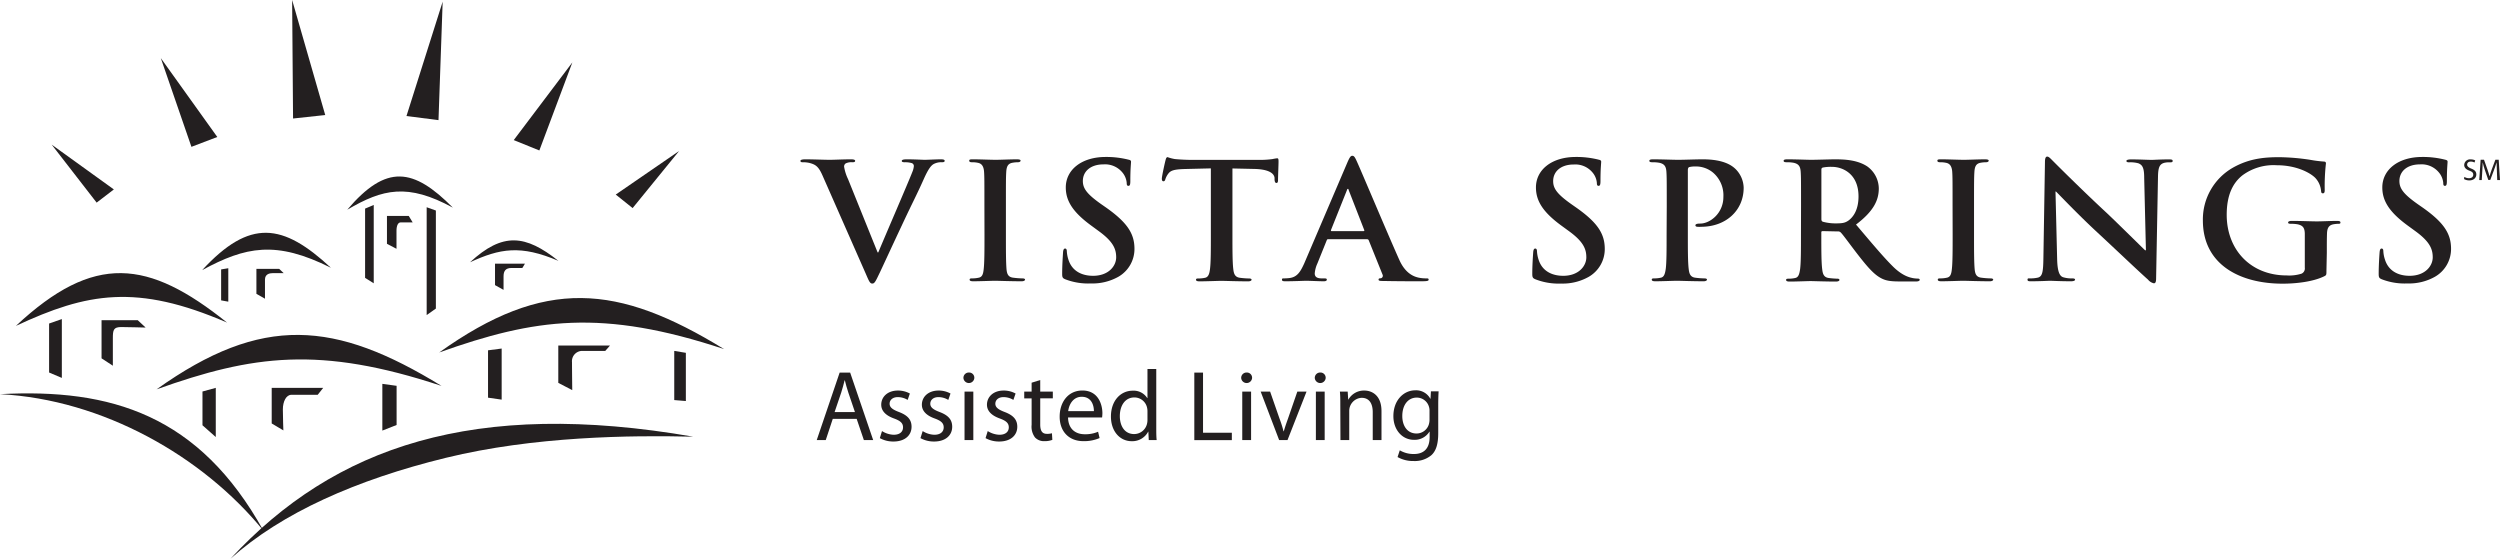 <svg xmlns="http://www.w3.org/2000/svg" viewBox="0 0 676.75 151.21"><defs><style>.cls-1{fill:#231f20;}</style></defs><g id="Layer_2" data-name="Layer 2"><g id="Layer_1-2" data-name="Layer 1"><path class="cls-1" d="M225.43,113.39l-1.9,5.74h-2.44l6.2-18.26h2.85l6.23,18.26h-2.52l-1.95-5.74Zm6-1.85-1.78-5.25c-.41-1.2-.68-2.28-.95-3.34h-.06c-.27,1.09-.57,2.2-.92,3.31l-1.79,5.28Z"/><path class="cls-1" d="M238.76,116.69a6.27,6.27,0,0,0,3.15,1c1.73,0,2.54-.87,2.54-2s-.67-1.76-2.44-2.41c-2.35-.84-3.46-2.14-3.46-3.72,0-2.11,1.7-3.84,4.52-3.84a6.63,6.63,0,0,1,3.23.81l-.6,1.73a5.12,5.12,0,0,0-2.68-.76c-1.41,0-2.2.82-2.2,1.79s.79,1.58,2.5,2.23c2.27.86,3.44,2,3.44,4,0,2.31-1.79,4-4.91,4a7.49,7.49,0,0,1-3.68-.92Z"/><path class="cls-1" d="M249.77,116.69a6.24,6.24,0,0,0,3.14,1c1.73,0,2.55-.87,2.55-2s-.68-1.76-2.44-2.41c-2.36-.84-3.47-2.14-3.47-3.72,0-2.11,1.71-3.84,4.53-3.84a6.59,6.59,0,0,1,3.22.81l-.6,1.73a5.12,5.12,0,0,0-2.68-.76c-1.41,0-2.19.82-2.19,1.79s.78,1.58,2.49,2.23c2.28.86,3.44,2,3.44,4,0,2.31-1.79,4-4.9,4a7.5,7.5,0,0,1-3.69-.92Z"/><path class="cls-1" d="M263.75,102.33a1.48,1.48,0,0,1-2.95,0,1.45,1.45,0,0,1,1.49-1.49A1.41,1.41,0,0,1,263.75,102.33Zm-2.65,16.8V106h2.38v13.12Z"/><path class="cls-1" d="M267.38,116.69a6.31,6.31,0,0,0,3.15,1c1.73,0,2.55-.87,2.55-2s-.68-1.76-2.44-2.41c-2.36-.84-3.47-2.14-3.47-3.72,0-2.11,1.7-3.84,4.52-3.84a6.6,6.6,0,0,1,3.23.81l-.6,1.73a5.12,5.12,0,0,0-2.68-.76c-1.41,0-2.2.82-2.2,1.79s.79,1.58,2.5,2.23c2.27.86,3.44,2,3.44,4,0,2.31-1.79,4-4.91,4a7.49,7.49,0,0,1-3.68-.92Z"/><path class="cls-1" d="M281.59,102.87V106H285v1.82h-3.41v7.07c0,1.63.46,2.55,1.79,2.55a4.4,4.4,0,0,0,1.38-.16l.11,1.79a5.79,5.79,0,0,1-2.12.35,3.31,3.31,0,0,1-2.57-1,4.86,4.86,0,0,1-.92-3.42v-7.15h-2V106h2V103.6Z"/><path class="cls-1" d="M289.12,113c.06,3.22,2.12,4.55,4.5,4.55a8.58,8.58,0,0,0,3.63-.68l.41,1.71a10.55,10.55,0,0,1-4.37.84c-4,0-6.44-2.68-6.44-6.64s2.33-7.07,6.15-7.07c4.28,0,5.42,3.76,5.42,6.17a11.06,11.06,0,0,1-.08,1.12Zm7-1.71c0-1.52-.62-3.88-3.3-3.88-2.41,0-3.47,2.23-3.66,3.88Z"/><path class="cls-1" d="M313,99.89v15.85c0,1.17,0,2.5.11,3.39h-2.14l-.11-2.28h-.05a4.85,4.85,0,0,1-4.47,2.58c-3.18,0-5.61-2.68-5.61-6.67,0-4.36,2.68-7,5.88-7a4.36,4.36,0,0,1,3.95,2h.06V99.89Zm-2.38,11.46a4.26,4.26,0,0,0-.11-1,3.5,3.5,0,0,0-3.44-2.76c-2.47,0-3.93,2.16-3.93,5.06,0,2.66,1.3,4.85,3.87,4.85a3.59,3.59,0,0,0,3.5-2.84,4.23,4.23,0,0,0,.11-1Z"/><path class="cls-1" d="M323.3,100.87h2.36v16.28h7.8v2H323.3Z"/><path class="cls-1" d="M338.94,102.33a1.48,1.48,0,0,1-2.95,0,1.45,1.45,0,0,1,1.49-1.49A1.41,1.41,0,0,1,338.94,102.33Zm-2.66,16.8V106h2.39v13.12Z"/><path class="cls-1" d="M343.82,106l2.57,7.38a31.33,31.33,0,0,1,1.06,3.36h.08c.3-1.09.68-2.17,1.11-3.36l2.55-7.38h2.49l-5.15,13.12h-2.27l-5-13.12Z"/><path class="cls-1" d="M358.86,102.33a1.48,1.48,0,0,1-2.95,0,1.45,1.45,0,0,1,1.49-1.49A1.41,1.41,0,0,1,358.86,102.33Zm-2.65,16.8V106h2.38v13.12Z"/><path class="cls-1" d="M362.82,109.56c0-1.35,0-2.46-.11-3.55h2.11l.14,2.17H365a4.84,4.84,0,0,1,4.34-2.46c1.82,0,4.63,1.08,4.63,5.58v7.83H371.6v-7.56c0-2.11-.79-3.88-3-3.88a3.53,3.53,0,0,0-3.36,3.55v7.89h-2.38Z"/><path class="cls-1" d="M389.33,117.23c0,3-.6,4.85-1.87,6a7,7,0,0,1-4.77,1.57,8.52,8.52,0,0,1-4.37-1.08l.6-1.82a7.32,7.32,0,0,0,3.85,1c2.44,0,4.23-1.27,4.23-4.58v-1.46h-.06a4.68,4.68,0,0,1-4.17,2.2c-3.25,0-5.58-2.77-5.58-6.4,0-4.44,2.89-7,5.9-7a4.35,4.35,0,0,1,4.09,2.27h.06l.11-2h2.08c-.05.95-.1,2-.1,3.61Zm-2.36-6a3.29,3.29,0,0,0-.14-1.08,3.42,3.42,0,0,0-3.33-2.52c-2.28,0-3.9,1.92-3.9,5,0,2.58,1.3,4.72,3.87,4.72a3.49,3.49,0,0,0,3.31-2.44,4.35,4.35,0,0,0,.19-1.27Z"/><path class="cls-1" d="M222.61,47.41c-1.07-2.4-1.87-2.88-3.55-3.32a7.9,7.9,0,0,0-1.82-.17c-.42,0-.56-.13-.56-.39s.51-.4,1.21-.4c2.48,0,5.14.13,6.78.13,1.16,0,3.41-.13,5.74-.13.56,0,1.08.09,1.08.4s-.28.39-.7.39a3.62,3.62,0,0,0-1.83.3,1,1,0,0,0-.46.92,12.4,12.4,0,0,0,1.07,3.36l8,19.83h.18c2-4.81,8.09-18.87,9.21-21.75a5.17,5.17,0,0,0,.42-1.62.83.83,0,0,0-.61-.82,6.44,6.44,0,0,0-1.87-.22c-.42,0-.79-.05-.79-.35s.42-.44,1.31-.44c2.33,0,4.29.13,4.9.13.8,0,3-.13,4.4-.13.6,0,1,.09,1,.4s-.28.39-.75.39a4.31,4.31,0,0,0-2.29.52c-.61.39-1.31,1.14-2.57,3.93-1.82,4.11-3.09,6.46-5.61,11.84-3,6.37-5.18,11.13-6.21,13.31-1.22,2.54-1.5,3.24-2.15,3.24s-.89-.62-1.78-2.67Z"/><path class="cls-1" d="M266.48,55.8c0-6.64,0-7.86-.09-9.26s-.56-2.23-1.59-2.45a7.1,7.1,0,0,0-1.68-.17c-.47,0-.75-.09-.75-.44s.37-.35,1.12-.35c1.78,0,4.72.13,6.08.13,1.16,0,3.92-.13,5.7-.13.6,0,1,.09,1,.35s-.28.44-.75.44a8.1,8.1,0,0,0-1.4.13c-1.26.21-1.64,1-1.73,2.49s-.09,2.62-.09,9.26v7.68c0,4.24,0,7.69.18,9.56.14,1.18.47,2,1.87,2.14a20.32,20.32,0,0,0,2.38.18c.52,0,.75.13.75.35s-.37.43-.89.43c-3.08,0-6-.13-7.28-.13-1.08,0-4,.13-5.89.13-.61,0-.94-.13-.94-.43s.19-.35.75-.35a7.88,7.88,0,0,0,1.68-.18c.94-.17,1.22-.91,1.36-2.18.23-1.83.23-5.28.23-9.52Z"/><path class="cls-1" d="M288.42,75.62c-.75-.3-.89-.52-.89-1.49,0-2.4.19-5,.23-5.72s.19-1.13.56-1.13.47.39.47.74a8.82,8.82,0,0,0,.42,2.23c1,3.23,3.78,4.41,6.68,4.41,4.21,0,6.26-2.66,6.26-5,0-2.14-.7-4.15-4.58-7l-2.14-1.57c-5.14-3.75-6.92-6.81-6.92-10.35,0-4.8,4.3-8.25,10.79-8.25a24.46,24.46,0,0,1,6.22.74c.42.09.65.22.65.53,0,.56-.19,1.83-.19,5.24,0,1-.13,1.31-.51,1.31s-.47-.26-.47-.79a5.06,5.06,0,0,0-1.21-2.88,6.07,6.07,0,0,0-5.09-2.14c-3.46,0-5.57,1.88-5.57,4.5,0,2,1.08,3.53,5,6.29l1.31.91c5.65,4,7.66,7,7.66,11.14a8.67,8.67,0,0,1-4.39,7.6,14.34,14.34,0,0,1-7.43,1.79A17.18,17.18,0,0,1,288.42,75.62Z"/><path class="cls-1" d="M327.78,45.58l-7,.17c-2.71.09-3.83.31-4.53,1.27a5,5,0,0,0-.8,1.53c-.09.34-.23.52-.51.52s-.43-.22-.43-.7c0-.7.9-4.67,1-5,.14-.57.28-.83.56-.83a10.75,10.75,0,0,0,2,.52c1.35.13,3.13.22,4.67.22h18.5a23.58,23.58,0,0,0,3.23-.22,11.1,11.1,0,0,1,1.26-.21c.32,0,.37.26.37.91,0,.92-.14,3.93-.14,5.07,0,.43-.14.7-.42.7s-.47-.22-.52-.88l0-.48c-.09-1.13-1.36-2.35-5.51-2.44l-5.89-.13v17.9c0,4,0,7.47.23,9.35.14,1.22.42,2.18,1.83,2.35a20.32,20.32,0,0,0,2.38.18c.51,0,.74.13.74.35s-.37.43-.88.43c-3.09,0-6-.13-7.34-.13-1.07,0-4,.13-5.88.13-.61,0-.94-.13-.94-.43s.19-.35.75-.35a7.88,7.88,0,0,0,1.68-.18c.93-.17,1.21-1.13,1.36-2.4.23-1.83.23-5.28.23-9.3Z"/><path class="cls-1" d="M359.55,64.75c-.24,0-.33.09-.42.34l-2.52,6.25A8,8,0,0,0,355.9,74c0,.79.42,1.36,1.87,1.36h.7c.57,0,.7.09.7.35s-.27.43-.79.43c-1.49,0-3.5-.13-4.95-.13-.51,0-3.09.13-5.51.13-.61,0-.89-.08-.89-.43s.18-.35.56-.35a13.44,13.44,0,0,0,1.45-.09c2.15-.26,3-1.75,4-3.93l11.72-27.42c.56-1.27.85-1.75,1.31-1.75s.71.39,1.17,1.4c1.12,2.4,8.6,20.22,11.59,26.86,1.77,3.93,4.31,4.54,5.29,4.75a10.19,10.19,0,0,0,2,.18c.38,0,.61,0,.61.35s-.42.43-2.15.43-6.27,0-10-.08c-.84,0-1.4,0-1.4-.35s.19-.35.65-.39a.7.7,0,0,0,.42-1l-3.73-9.26a.47.47,0,0,0-.47-.3Zm9.53-2.18c.23,0,.28-.14.23-.27l-4.2-10.79c-.05-.17-.09-.39-.23-.39s-.24.22-.28.39l-4.3,10.75c-.05.17,0,.31.18.31Z"/><path class="cls-1" d="M415.68,75.62c-.74-.3-.89-.52-.89-1.49,0-2.4.19-5,.24-5.72s.18-1.13.56-1.13.47.39.47.74a8.82,8.82,0,0,0,.42,2.23c1,3.23,3.78,4.41,6.68,4.41,4.2,0,6.26-2.66,6.26-5,0-2.14-.7-4.15-4.58-7l-2.15-1.57c-5.14-3.75-6.91-6.81-6.91-10.35,0-4.8,4.29-8.25,10.79-8.25a24.46,24.46,0,0,1,6.22.74c.41.09.65.22.65.53,0,.56-.19,1.83-.19,5.24,0,1-.14,1.31-.51,1.31s-.47-.26-.47-.79a5,5,0,0,0-1.22-2.88A6.05,6.05,0,0,0,426,44.53c-3.46,0-5.56,1.88-5.56,4.5,0,2,1.08,3.53,5,6.29l1.3.91c5.66,4,7.67,7,7.67,11.14a8.66,8.66,0,0,1-4.4,7.6,14.3,14.3,0,0,1-7.43,1.79A17.18,17.18,0,0,1,415.68,75.62Z"/><path class="cls-1" d="M451.19,55.8c0-6.64,0-7.86-.09-9.26s-.47-2.19-2-2.49a10.08,10.08,0,0,0-1.82-.13c-.52,0-.8-.09-.8-.39s.33-.4,1-.4c2.47,0,5.42.13,6.73.13,1.91,0,4.62-.13,6.77-.13,5.84,0,7.95,1.83,8.69,2.49a7.36,7.36,0,0,1,2.34,5.2c0,6.2-4.86,10.57-11.5,10.57a6.5,6.5,0,0,1-1,0c-.23,0-.56-.09-.56-.39s.33-.48,1.31-.48c2.62,0,6.26-2.75,6.26-7.21a8.09,8.09,0,0,0-2.76-6.55,7.22,7.22,0,0,0-4.67-1.7,7.11,7.11,0,0,0-1.82.17c-.23.09-.37.35-.37.83V63.48c0,4,0,7.47.23,9.35.14,1.22.42,2.18,1.82,2.35a20.66,20.66,0,0,0,2.39.18c.51,0,.74.13.74.35s-.37.43-.88.43c-3.09,0-6-.13-7.24-.13s-4,.13-5.89.13c-.61,0-.94-.13-.94-.43s.19-.35.75-.35a7.88,7.88,0,0,0,1.68-.18c.94-.17,1.17-1.13,1.36-2.4.23-1.83.23-5.28.23-9.3Z"/><path class="cls-1" d="M487.54,55.8c0-6.64,0-7.86-.09-9.26s-.47-2.19-2-2.49a10.08,10.08,0,0,0-1.82-.13c-.52,0-.8-.09-.8-.39s.33-.4,1-.4c2.47,0,5.42.13,6.4.13,1.59,0,5.14-.13,6.59-.13,2.94,0,6.07.26,8.59,1.88a7.43,7.43,0,0,1,3.18,6c0,3.23-1.45,6.2-6.17,9.78,4.16,4.89,7.38,8.78,10.14,11.49,2.62,2.53,4.53,2.84,5.24,3a7.48,7.48,0,0,0,1.3.13c.38,0,.57.13.57.35s-.33.43-.89.43h-4.44c-2.62,0-3.79-.21-5-.82-2-1-3.78-3.06-6.4-6.42-1.87-2.4-4-5.38-4.63-6a1,1,0,0,0-.84-.3l-4.06-.09c-.24,0-.38.09-.38.34v.62c0,4.06,0,7.51.24,9.34.14,1.27.42,2.23,1.82,2.4a22.3,22.3,0,0,0,2.29.18c.37,0,.56.13.56.35s-.33.43-.94.43c-2.71,0-6.16-.13-6.86-.13-.89,0-3.84.13-5.7.13-.61,0-.94-.13-.94-.43s.19-.35.75-.35a7.88,7.88,0,0,0,1.68-.18c.94-.17,1.17-1.13,1.36-2.4.23-1.83.23-5.28.23-9.3Zm5.51,3.45c0,.48.1.65.42.78a13,13,0,0,0,3.55.44c1.87,0,2.48-.18,3.32-.74,1.4-1,2.76-3,2.76-6.56,0-6.2-4.39-8-7.15-8a11,11,0,0,0-2.48.18c-.32.08-.42.26-.42.61Z"/><path class="cls-1" d="M528.56,55.8c0-6.64,0-7.86-.09-9.26s-.57-2.23-1.59-2.45a7.15,7.15,0,0,0-1.68-.17c-.47,0-.75-.09-.75-.44s.37-.35,1.12-.35c1.78,0,4.72.13,6.07.13,1.17,0,3.93-.13,5.7-.13.61,0,1,.09,1,.35s-.28.44-.74.44a8.1,8.1,0,0,0-1.4.13c-1.26.21-1.64,1-1.73,2.49s-.1,2.62-.1,9.26v7.68c0,4.24,0,7.69.19,9.56.14,1.18.47,2,1.87,2.14a20.32,20.32,0,0,0,2.38.18c.52,0,.75.13.75.35s-.37.43-.89.43c-3.08,0-6-.13-7.29-.13-1.07,0-4,.13-5.88.13-.61,0-.94-.13-.94-.43s.19-.35.75-.35a7.88,7.88,0,0,0,1.68-.18c.93-.17,1.22-.91,1.36-2.18.23-1.83.23-5.28.23-9.52Z"/><path class="cls-1" d="M556.87,70.21c.09,3.4.69,4.54,1.63,4.84a7.66,7.66,0,0,0,2.43.31c.51,0,.79.09.79.35s-.42.43-1.07.43c-3,0-4.91-.13-5.8-.13-.42,0-2.61.13-5,.13-.61,0-1,0-1-.43s.28-.35.75-.35a8.63,8.63,0,0,0,2.1-.22c1.21-.35,1.4-1.62,1.45-5.41l.42-25.86c0-.87.14-1.48.61-1.48s.93.57,1.72,1.35c.56.57,7.67,7.69,14.49,14,3.17,3,9.48,9.26,10.28,10h.23l-.47-19.61c0-2.67-.46-3.49-1.58-3.93a8.26,8.26,0,0,0-2.48-.26c-.56,0-.75-.13-.75-.39s.52-.4,1.22-.4c2.42,0,4.67.13,5.65.13.51,0,2.29-.13,4.58-.13.61,0,1.07,0,1.07.4s-.28.39-.84.39a5.49,5.49,0,0,0-1.4.13c-1.31.35-1.68,1.26-1.73,3.71l-.51,27.56c0,1-.19,1.35-.61,1.35a2.88,2.88,0,0,1-1.59-1c-2.94-2.62-8.92-8.34-13.78-12.84-5.1-4.72-10.28-10.18-11.12-11h-.14Z"/><path class="cls-1" d="M629.77,73.22c0,1.18,0,1.27-.61,1.57-3,1.48-7.61,2-11.26,2-11.44,0-21.58-5.07-21.58-17.12a16.11,16.11,0,0,1,8.13-14.28c4.48-2.53,8.64-2.84,12.57-2.84a59.29,59.29,0,0,1,8.27.7,35,35,0,0,0,3.69.48c.56,0,.65.22.65.52a54.62,54.62,0,0,0-.33,7.17c0,.69-.14.91-.51.91s-.42-.22-.47-.57a5.88,5.88,0,0,0-1.59-3.62c-1.4-1.4-5.13-3.41-10.41-3.41a14.17,14.17,0,0,0-9.26,2.71c-2.61,2.05-4.29,5.33-4.29,10.7,0,9.39,6.4,16.42,16.26,16.42a11.06,11.06,0,0,0,4-.48,1.53,1.53,0,0,0,.88-1.62v-4.1c0-2.19,0-3.85,0-5.15-.05-1.49-.47-2.19-2-2.5a11.09,11.09,0,0,0-1.82-.13c-.42,0-.7-.08-.7-.34s.32-.44,1-.44c2.42,0,5.37.13,6.77.13s3.93-.13,5.47-.13c.61,0,.93.09.93.44s-.28.34-.6.34a8.77,8.77,0,0,0-1.27.13c-1.26.23-1.72,1-1.77,2.5-.05,1.3-.05,3.05-.05,5.23Z"/><path class="cls-1" d="M644.8,75.62c-.75-.3-.89-.52-.89-1.49,0-2.4.19-5,.24-5.72s.18-1.13.56-1.13.46.39.46.74a8.45,8.45,0,0,0,.43,2.23c1,3.23,3.78,4.41,6.68,4.41,4.2,0,6.26-2.66,6.26-5,0-2.14-.7-4.15-4.58-7l-2.15-1.57c-5.14-3.75-6.92-6.81-6.92-10.35,0-4.8,4.3-8.25,10.8-8.25a24.36,24.36,0,0,1,6.21.74c.42.09.66.22.66.53,0,.56-.19,1.83-.19,5.24,0,1-.14,1.31-.52,1.31s-.46-.26-.46-.79a5.1,5.1,0,0,0-1.22-2.88,6.05,6.05,0,0,0-5.09-2.14c-3.46,0-5.56,1.88-5.56,4.5,0,2,1.08,3.53,5,6.29l1.31.91c5.66,4,7.67,7,7.67,11.14a8.66,8.66,0,0,1-4.4,7.6,14.3,14.3,0,0,1-7.43,1.79A17.18,17.18,0,0,1,644.8,75.62Z"/><path class="cls-1" d="M42.38,105.4C71,85,90.71,86.81,119.53,104.47c-33-10.92-51.13-8.36-77.15.93"/><path class="cls-1" d="M118.87,95.43C147.45,75,167.2,76.84,196,94.5c-33-10.92-51.13-8.36-77.15.93"/><path class="cls-1" d="M4.3,88.22c21.18-19.79,35.81-18,57.17-.89C37,76.75,23.58,79.22,4.3,88.22"/><path class="cls-1" d="M54.72,73.12c12.92-14,21.84-12.73,34.86-.63-14.91-7.48-23.09-5.73-34.86.63"/><path class="cls-1" d="M127.23,71c8.88-8.21,15-7.47,23.94-.38-10.24-4.39-15.86-3.35-23.94.38"/><path class="cls-1" d="M94,56.77c10.59-12.46,17.91-11.33,28.59-.56-12.22-6.66-18.94-5.1-28.59.56"/><path class="cls-1" d="M0,106.7c30-1.62,53.91,5.58,71.34,37C54.94,123.52,27.79,108.13,0,106.7"/><path class="cls-1" d="M62.43,151.21c28.21-30.44,66-43.26,125.23-33-16.92-.41-43.12-.12-67,5.73-24.19,5.92-44.44,14.91-58.22,27.27"/><polygon class="cls-1" points="13.29 87.58 13.29 100.84 16.74 102.3 16.74 86.37 13.29 87.58"/><polygon class="cls-1" points="98.83 56.47 98.83 75.22 101.17 76.69 101.17 55.48 98.83 56.47"/><polygon class="cls-1" points="117.99 56.99 117.99 83.53 115.5 85.29 115.5 56.1 117.99 56.99"/><path class="cls-1" d="M27.49,97V86.67h9.79l2.14,2s-5.2-.14-6.58-.14c-2.14,0-2.29.81-2.29,3.08V99Z"/><path class="cls-1" d="M69.41,79.54V72.78h6.16l1.23,1.16h-3c-.79,0-2.07.24-2.07,1.74v5.18Z"/><path class="cls-1" d="M134,77.18v-5.8h8.1l-.7,1.16H138.5c-1.62,0-2.19.79-2.19,2.29v3.64Z"/><path class="cls-1" d="M104.75,66V58.46h5.9l1.06,1.74h-3.24c-.68,0-1.14.79-1.14,2.28v4.87Z"/><polygon class="cls-1" points="54.81 105.98 54.81 115.12 58.41 118.31 58.41 104.99 54.81 105.98"/><polygon class="cls-1" points="103.5 103.91 103.5 116.56 107.36 115.04 107.36 104.44 103.5 103.91"/><polygon class="cls-1" points="182.52 94.99 182.52 108.3 185.66 108.56 185.66 95.51 182.52 94.99"/><polygon class="cls-1" points="135.8 94.35 135.8 108.18 132.11 107.65 132.11 94.83 135.8 94.35"/><polygon class="cls-1" points="61.8 72.61 61.8 81.66 59.86 81.31 59.86 72.93 61.8 72.61"/><path class="cls-1" d="M73.55,114.63V105H87.49L86,106.87H78.89c-1.42,0-2.32,1.82-2.32,3.95s.14,5.69.14,5.69Z"/><path class="cls-1" d="M151.13,103.64V93.53h14L163.84,95h-6a2.79,2.79,0,0,0-3,3.06c0,2.12.07,7.55.07,7.55Z"/><polygon class="cls-1" points="79.33 32.08 88.04 31.14 79.08 0 79.33 32.08"/><polygon class="cls-1" points="51.82 39.75 58.82 37.08 43.53 15.73 51.82 39.75"/><polygon class="cls-1" points="26.16 54.85 30.82 51.28 13.99 39.15 26.16 54.85"/><polygon class="cls-1" points="118.7 32.52 110.03 31.41 119.83 0.45 118.7 32.52"/><polygon class="cls-1" points="146 40.73 139.07 37.92 154.94 16.89 146 40.73"/><polygon class="cls-1" points="171.25 56.33 166.68 52.67 183.84 40.87 171.25 56.33"/><path class="cls-1" d="M667.09,47.88a2.37,2.37,0,0,0,1.26.36c.73,0,1.16-.38,1.16-.94s-.3-.81-1-1.08c-.9-.33-1.45-.8-1.45-1.57a1.58,1.58,0,0,1,1.77-1.5,2.54,2.54,0,0,1,1.21.27l-.19.58a2.11,2.11,0,0,0-1-.26c-.75,0-1,.45-1,.83s.34.76,1.1,1.06c.93.36,1.39.81,1.39,1.61s-.62,1.6-1.91,1.6a3,3,0,0,1-1.41-.36Z"/><path class="cls-1" d="M675.91,46.33c0-.77-.09-1.7-.09-2.38h0c-.2.64-.42,1.34-.7,2.09l-1,2.67h-.54l-.9-2.62c-.26-.78-.47-1.48-.62-2.14h0c0,.69-.06,1.6-.11,2.44l-.14,2.36h-.68l.38-5.51h.91l.94,2.67c.23.67.41,1.28.55,1.85h0c.15-.56.34-1.16.59-1.85l1-2.67h.9l.35,5.51H676Z"/></g></g></svg>